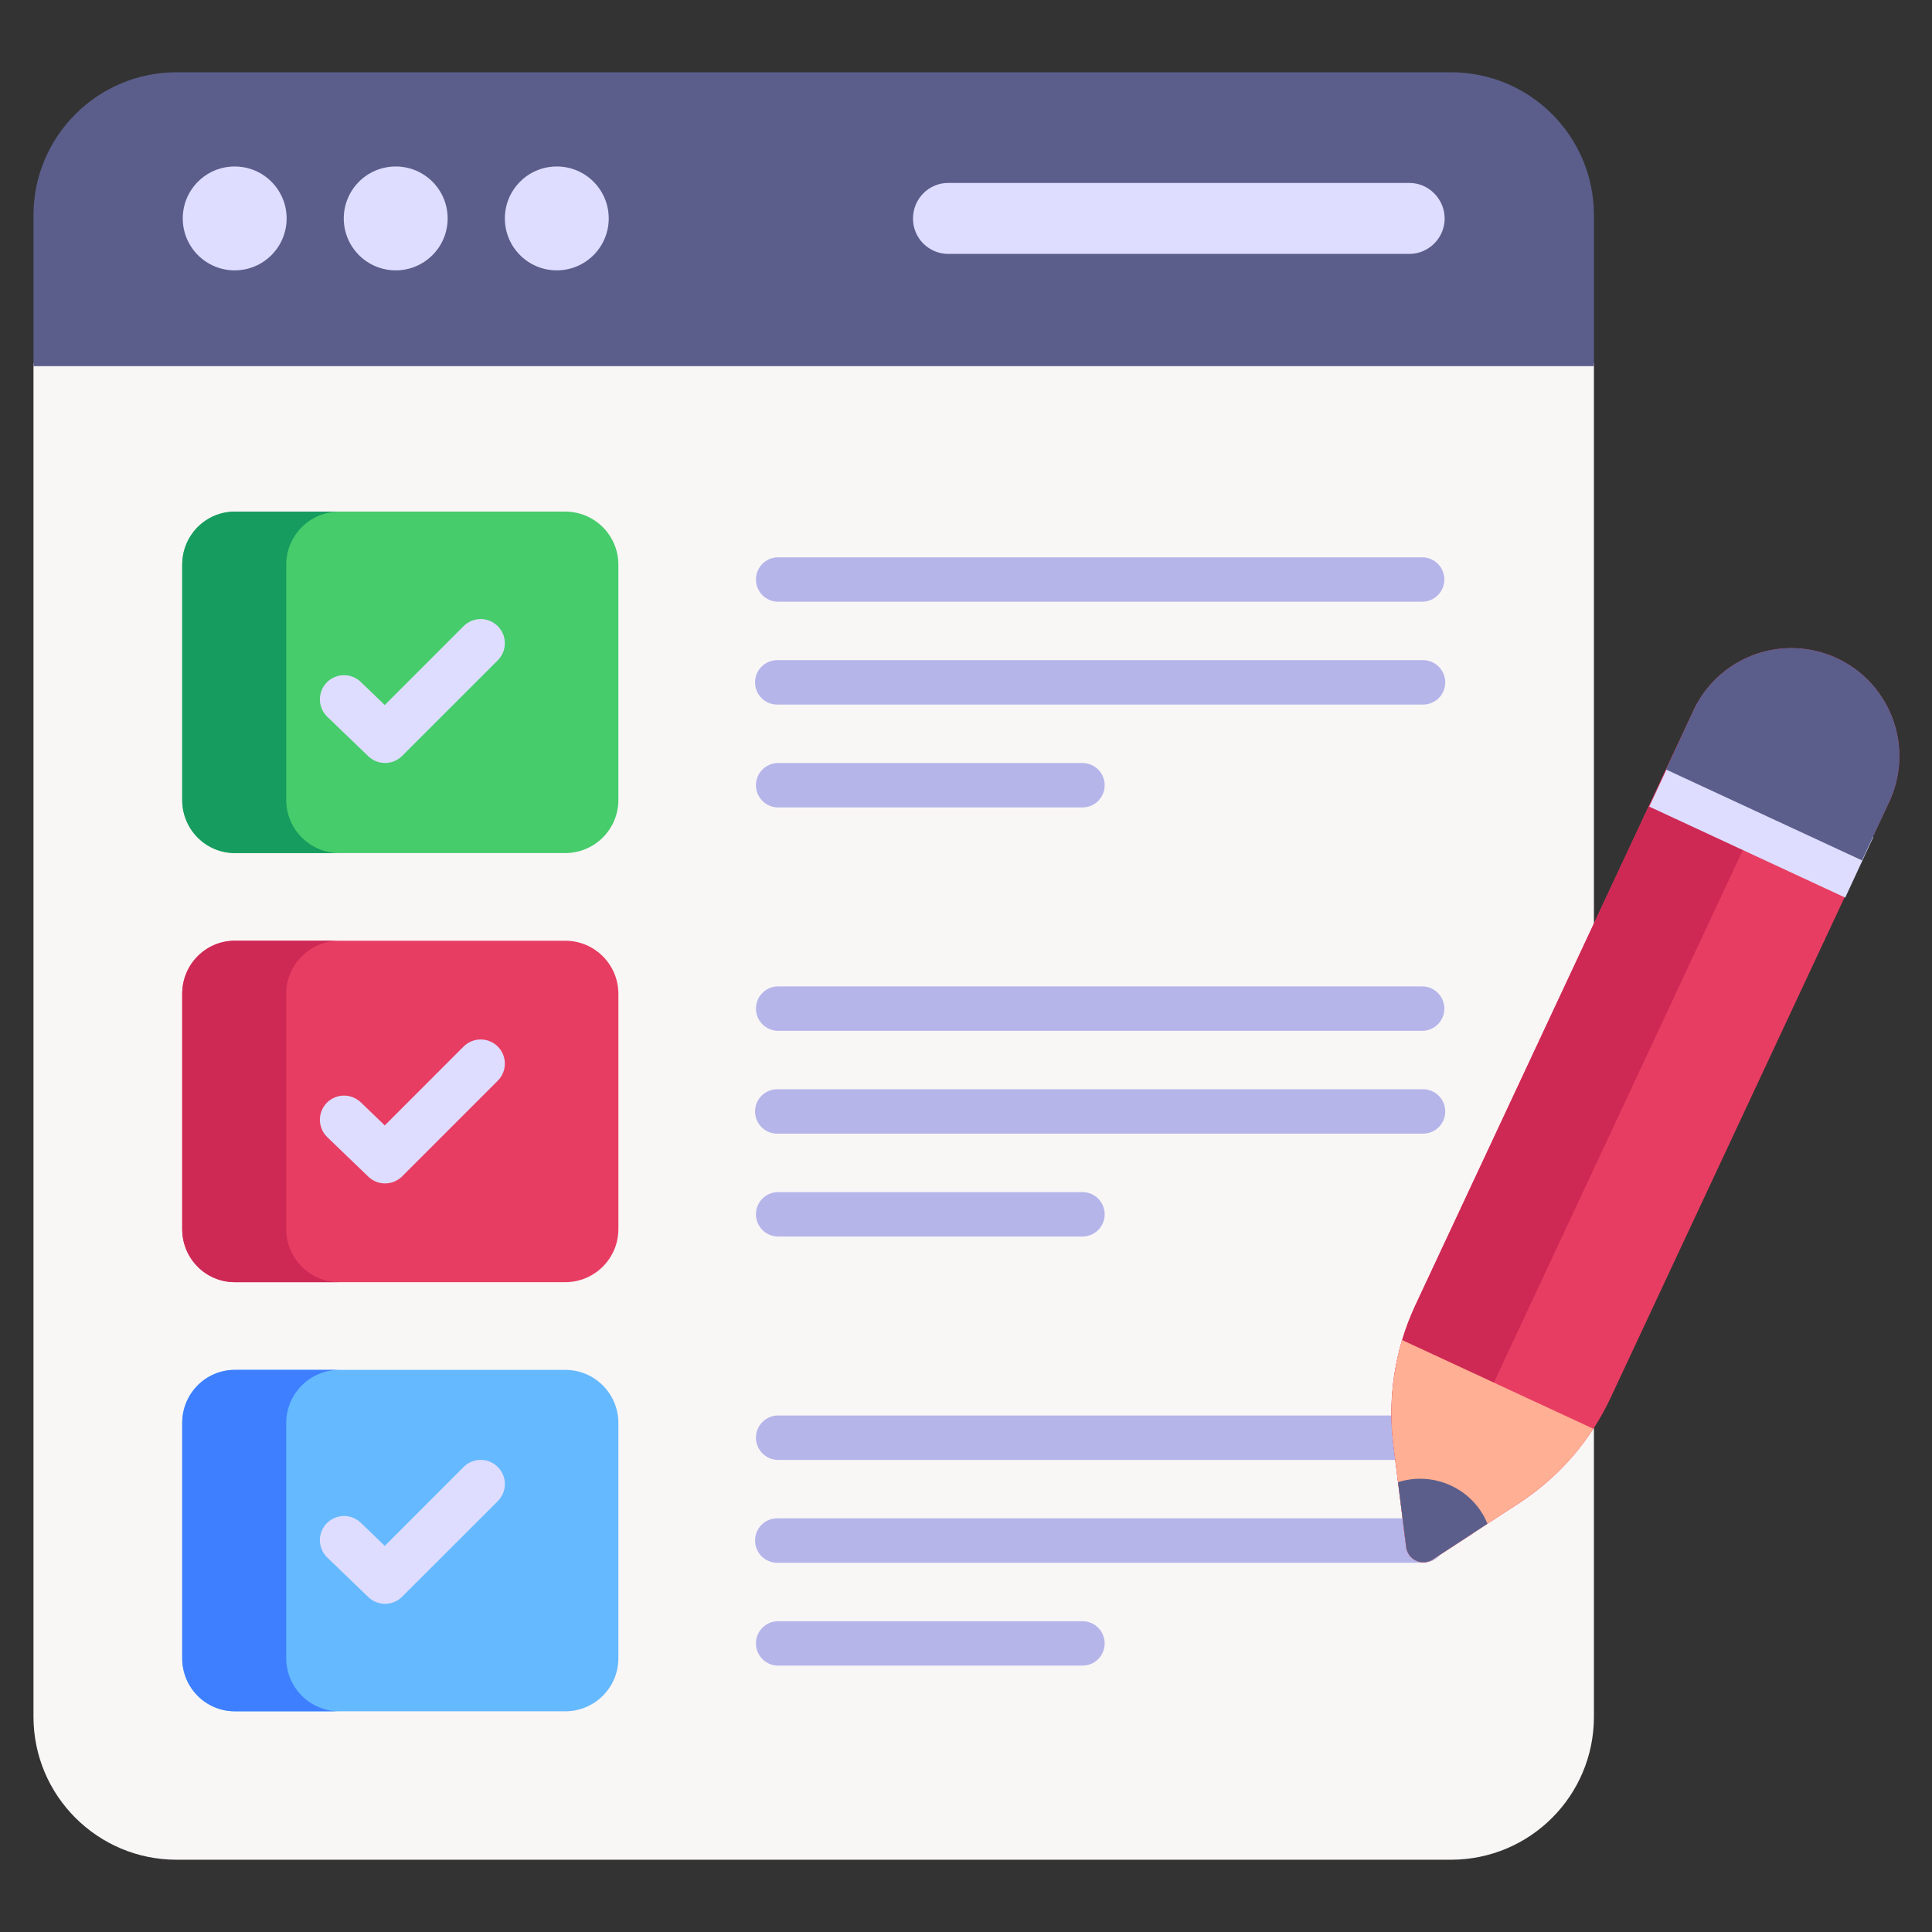 <svg width="64" height="64" viewBox="0 0 64 64" fill="none" xmlns="http://www.w3.org/2000/svg">
<rect x="0" y="0" width="64" height="64" fill="#333333" stroke="none"/>
<path d="M1.109 12.031V56.868C1.109 59.489 3.238 61.606 5.847 61.606H48.063C50.684 61.606 52.801 59.489 52.801 56.868V12.031H1.109Z" fill="#F9F6F6"/>
<path d="M52.801 7.132V12.129H1.109V7.132C1.109 4.511 3.238 2.394 5.847 2.394H48.063C50.684 2.394 52.801 4.511 52.801 7.132Z" fill="#5B5E8B"/>
<path d="M7.775 8.956C8.725 8.956 9.495 8.186 9.495 7.236C9.495 6.285 8.725 5.515 7.775 5.515C6.824 5.515 6.054 6.285 6.054 7.236C6.054 8.186 6.824 8.956 7.775 8.956Z" fill="#DEDDFF"/>
<path d="M13.109 8.956C14.059 8.956 14.829 8.186 14.829 7.236C14.829 6.285 14.059 5.515 13.109 5.515C12.159 5.515 11.388 6.285 11.388 7.236C11.388 8.186 12.159 8.956 13.109 8.956Z" fill="#DEDDFF"/>
<path d="M18.444 8.956C19.395 8.956 20.165 8.186 20.165 7.236C20.165 6.285 19.395 5.515 18.444 5.515C17.494 5.515 16.724 6.285 16.724 7.236C16.724 8.186 17.494 8.956 18.444 8.956Z" fill="#DEDDFF"/>
<path d="M47.856 7.242C47.856 7.882 47.327 8.411 46.687 8.411H31.413C31.103 8.411 30.805 8.288 30.586 8.069C30.367 7.849 30.244 7.552 30.244 7.242C30.244 6.59 30.761 6.06 31.413 6.06H46.687C47.327 6.06 47.856 6.59 47.856 7.242Z" fill="#DEDDFF"/>
<path d="M20.485 47.139V54.929C20.485 55.901 19.697 56.689 18.725 56.689H7.783C6.811 56.689 6.036 55.901 6.036 54.929V47.139C6.036 46.166 6.811 45.379 7.783 45.379H18.725C19.697 45.379 20.485 46.166 20.485 47.139Z" fill="#65B9FF"/>
<path d="M11.242 56.689H7.783C6.811 56.689 6.036 55.901 6.036 54.929V47.139C6.036 46.166 6.811 45.379 7.783 45.379H11.242C10.27 45.379 9.482 46.166 9.482 47.139V54.929C9.482 55.901 10.27 56.689 11.242 56.689Z" fill="#3E7FFF"/>
<path d="M47.14 48.361H25.748C25.558 48.353 25.378 48.272 25.247 48.135C25.115 47.998 25.042 47.815 25.042 47.625C25.042 47.435 25.115 47.253 25.247 47.116C25.378 46.978 25.558 46.898 25.748 46.89H47.14C47.33 46.898 47.509 46.978 47.641 47.116C47.772 47.253 47.846 47.435 47.846 47.625C47.846 47.815 47.772 47.998 47.641 48.135C47.509 48.272 47.33 48.353 47.14 48.361ZM47.14 51.769H25.748C25.552 51.769 25.365 51.691 25.227 51.553C25.089 51.415 25.012 51.228 25.012 51.033C25.012 50.837 25.089 50.65 25.227 50.512C25.365 50.374 25.552 50.297 25.748 50.297H47.14C47.335 50.297 47.522 50.374 47.66 50.512C47.798 50.65 47.876 50.837 47.876 51.033C47.876 51.228 47.798 51.415 47.66 51.553C47.522 51.691 47.335 51.769 47.14 51.769ZM35.888 55.175H25.748C25.558 55.168 25.378 55.087 25.247 54.95C25.115 54.813 25.042 54.63 25.042 54.44C25.042 54.25 25.115 54.067 25.247 53.93C25.378 53.793 25.558 53.712 25.748 53.705H35.888C36.078 53.712 36.257 53.793 36.389 53.93C36.52 54.067 36.594 54.25 36.594 54.44C36.594 54.63 36.52 54.813 36.389 54.95C36.257 55.087 36.078 55.168 35.888 55.175Z" fill="#B5B5EA"/>
<path d="M20.485 32.923V40.714C20.485 41.686 19.697 42.474 18.725 42.474H7.783C6.811 42.474 6.036 41.686 6.036 40.714V32.923C6.036 31.951 6.811 31.163 7.783 31.163H18.725C19.697 31.163 20.485 31.951 20.485 32.923Z" fill="#E83D62"/>
<path d="M11.242 42.474H7.783C6.811 42.474 6.036 41.686 6.036 40.714V32.923C6.036 31.951 6.811 31.163 7.783 31.163H11.242C10.27 31.163 9.482 31.951 9.482 32.923V40.714C9.482 41.686 10.27 42.474 11.242 42.474Z" fill="#CE2955"/>
<path d="M47.14 34.147H25.748C25.558 34.139 25.378 34.058 25.247 33.921C25.115 33.784 25.042 33.601 25.042 33.411C25.042 33.221 25.115 33.038 25.247 32.901C25.378 32.764 25.558 32.684 25.748 32.676H47.14C47.33 32.684 47.509 32.764 47.641 32.901C47.772 33.038 47.846 33.221 47.846 33.411C47.846 33.601 47.772 33.784 47.641 33.921C47.509 34.058 47.33 34.139 47.14 34.147ZM47.14 37.554H25.748C25.552 37.554 25.365 37.477 25.227 37.339C25.089 37.201 25.012 37.014 25.012 36.819C25.012 36.623 25.089 36.436 25.227 36.298C25.365 36.16 25.552 36.083 25.748 36.083H47.14C47.335 36.083 47.522 36.16 47.66 36.298C47.798 36.436 47.876 36.623 47.876 36.819C47.876 37.014 47.798 37.201 47.66 37.339C47.522 37.477 47.335 37.554 47.14 37.554ZM35.888 40.961H25.748C25.558 40.953 25.378 40.873 25.247 40.736C25.115 40.599 25.042 40.416 25.042 40.226C25.042 40.036 25.115 39.853 25.247 39.716C25.378 39.579 25.558 39.498 25.748 39.49H35.888C36.078 39.498 36.257 39.579 36.389 39.716C36.52 39.853 36.594 40.036 36.594 40.226C36.594 40.416 36.52 40.599 36.389 40.736C36.257 40.873 36.078 40.953 35.888 40.961Z" fill="#B5B5EA"/>
<path d="M20.485 18.708V26.498C20.485 27.471 19.697 28.259 18.725 28.259H7.783C6.811 28.259 6.036 27.471 6.036 26.498V18.708C6.036 17.735 6.811 16.948 7.783 16.948H18.725C19.697 16.948 20.485 17.735 20.485 18.708Z" fill="#46CC6B"/>
<path d="M11.242 28.259H7.783C6.811 28.259 6.036 27.471 6.036 26.498V18.708C6.036 17.735 6.811 16.948 7.783 16.948H11.242C10.27 16.948 9.482 17.735 9.482 18.708V26.498C9.482 27.471 10.27 28.259 11.242 28.259Z" fill="#179C5F"/>
<path d="M47.14 19.932H25.748C25.558 19.924 25.378 19.844 25.247 19.707C25.115 19.57 25.042 19.387 25.042 19.197C25.042 19.007 25.115 18.824 25.247 18.687C25.378 18.55 25.558 18.469 25.748 18.462H47.14C47.33 18.469 47.509 18.55 47.641 18.687C47.772 18.824 47.846 19.007 47.846 19.197C47.846 19.387 47.772 19.57 47.641 19.707C47.509 19.844 47.33 19.924 47.14 19.932ZM47.14 23.34H25.748C25.552 23.34 25.365 23.263 25.227 23.125C25.089 22.987 25.012 22.799 25.012 22.604C25.012 22.409 25.089 22.222 25.227 22.084C25.365 21.946 25.552 21.868 25.748 21.868H47.14C47.335 21.868 47.522 21.946 47.66 22.084C47.798 22.222 47.876 22.409 47.876 22.604C47.876 22.799 47.798 22.987 47.66 23.125C47.522 23.263 47.335 23.34 47.14 23.34ZM35.888 26.747H25.748C25.558 26.739 25.378 26.658 25.247 26.521C25.115 26.384 25.042 26.202 25.042 26.012C25.042 25.822 25.115 25.639 25.247 25.502C25.378 25.365 25.558 25.284 25.748 25.276H35.888C36.078 25.284 36.257 25.365 36.389 25.502C36.52 25.639 36.594 25.822 36.594 26.012C36.594 26.202 36.52 26.384 36.389 26.521C36.257 26.658 36.078 26.739 35.888 26.747Z" fill="#B5B5EA"/>
<path d="M62.557 26.617L53.365 46.279C52.7 47.714 51.645 48.932 50.32 49.796L47.457 51.66C47.376 51.713 47.284 51.744 47.188 51.751C47.091 51.757 46.995 51.74 46.908 51.699C46.821 51.658 46.745 51.596 46.688 51.519C46.631 51.441 46.595 51.35 46.583 51.254L46.156 47.866C45.959 46.296 46.207 44.702 46.873 43.267L56.065 23.605C56.257 23.17 56.534 22.777 56.879 22.45C57.225 22.123 57.632 21.868 58.077 21.7C58.522 21.532 58.997 21.454 59.472 21.472C59.947 21.489 60.415 21.602 60.846 21.802C61.278 22.002 61.665 22.286 61.986 22.638C62.306 22.99 62.553 23.402 62.713 23.85C62.872 24.298 62.94 24.774 62.914 25.249C62.887 25.724 62.766 26.189 62.557 26.617Z" fill="#E83D62"/>
<path d="M62.777 24.246C61.97 24.036 61.116 24.116 60.363 24.471C59.609 24.826 59.004 25.435 58.654 26.191L49.46 45.858C48.796 47.291 48.548 48.882 48.746 50.449L48.795 50.794L47.454 51.668C47.372 51.718 47.28 51.746 47.185 51.752C47.089 51.757 46.994 51.739 46.908 51.699C46.821 51.659 46.746 51.598 46.689 51.521C46.632 51.445 46.594 51.356 46.58 51.261L46.161 47.865C45.964 46.301 46.211 44.702 46.875 43.261L56.069 23.606C56.894 21.809 59.023 21.034 60.82 21.871C61.841 22.338 62.531 23.237 62.777 24.246Z" fill="#CE2955"/>
<path d="M52.784 47.331C52.143 48.315 51.303 49.154 50.319 49.794L49.275 50.476L47.457 51.663C47.376 51.715 47.284 51.745 47.188 51.752C47.092 51.758 46.996 51.74 46.909 51.7C46.822 51.659 46.746 51.597 46.689 51.52C46.632 51.442 46.596 51.352 46.583 51.257L46.31 49.1L46.156 47.865C46.011 46.699 46.11 45.516 46.446 44.39L52.784 47.331Z" fill="#FFAF93"/>
<path d="M54.634 26.72L55.564 24.718L62.055 27.73L61.126 29.734L54.634 26.72Z" fill="#DEDDFF"/>
<path d="M61.682 28.502L62.557 26.617C62.766 26.189 62.887 25.724 62.914 25.249C62.94 24.774 62.872 24.298 62.713 23.85C62.553 23.402 62.306 22.99 61.986 22.638C61.665 22.286 61.278 22.002 60.846 21.802C60.415 21.602 59.947 21.489 59.472 21.472C58.997 21.454 58.522 21.532 58.077 21.7C57.632 21.868 57.225 22.123 56.879 22.45C56.534 22.777 56.257 23.17 56.065 23.605L55.19 25.491L61.682 28.502ZM49.275 50.476L47.457 51.663C47.376 51.715 47.283 51.745 47.188 51.752C47.092 51.758 46.996 51.74 46.909 51.7C46.822 51.659 46.746 51.597 46.689 51.52C46.632 51.442 46.596 51.352 46.583 51.257L46.31 49.1C46.887 48.915 47.513 48.955 48.063 49.211C48.637 49.477 49.053 49.936 49.275 50.476Z" fill="#5B5E8B"/>
<path d="M16.49 20.742C16.416 20.668 16.327 20.609 16.23 20.568C16.133 20.528 16.029 20.507 15.924 20.507C15.819 20.507 15.714 20.528 15.617 20.568C15.52 20.609 15.432 20.668 15.357 20.742L12.746 23.355L11.952 22.591C11.799 22.444 11.594 22.363 11.382 22.367C11.169 22.371 10.967 22.459 10.82 22.612C10.673 22.765 10.593 22.97 10.597 23.183C10.601 23.395 10.689 23.597 10.842 23.744L12.201 25.052C12.352 25.197 12.553 25.277 12.763 25.276C12.972 25.273 13.172 25.189 13.321 25.041L16.49 21.873C16.64 21.723 16.724 21.52 16.724 21.308C16.724 21.096 16.64 20.892 16.49 20.742ZM16.49 34.668C16.416 34.594 16.327 34.535 16.23 34.495C16.133 34.454 16.029 34.434 15.924 34.434C15.819 34.434 15.714 34.454 15.617 34.495C15.52 34.535 15.432 34.594 15.357 34.668L12.746 37.281L11.952 36.517C11.799 36.37 11.594 36.289 11.382 36.293C11.169 36.297 10.967 36.386 10.82 36.538C10.673 36.691 10.593 36.897 10.597 37.109C10.601 37.321 10.689 37.523 10.842 37.67L12.201 38.978C12.351 39.124 12.553 39.204 12.763 39.202C12.972 39.2 13.172 39.117 13.321 38.969L16.49 35.799C16.64 35.649 16.724 35.446 16.724 35.234C16.724 35.022 16.64 34.818 16.49 34.668ZM16.49 48.596C16.416 48.521 16.327 48.462 16.23 48.422C16.133 48.382 16.029 48.361 15.924 48.361C15.819 48.361 15.714 48.382 15.617 48.422C15.52 48.462 15.432 48.521 15.357 48.596L12.746 51.209L11.952 50.443C11.799 50.296 11.594 50.215 11.382 50.219C11.169 50.224 10.967 50.312 10.82 50.465C10.673 50.617 10.593 50.823 10.597 51.035C10.601 51.247 10.689 51.449 10.842 51.596L12.201 52.906C12.352 53.051 12.554 53.131 12.763 53.128C12.973 53.126 13.173 53.042 13.321 52.894L16.49 49.727C16.564 49.653 16.623 49.564 16.664 49.467C16.704 49.37 16.725 49.266 16.725 49.161C16.725 49.055 16.704 48.951 16.664 48.854C16.623 48.757 16.564 48.67 16.49 48.596Z" fill="#DEDDFF"/>
</svg>
